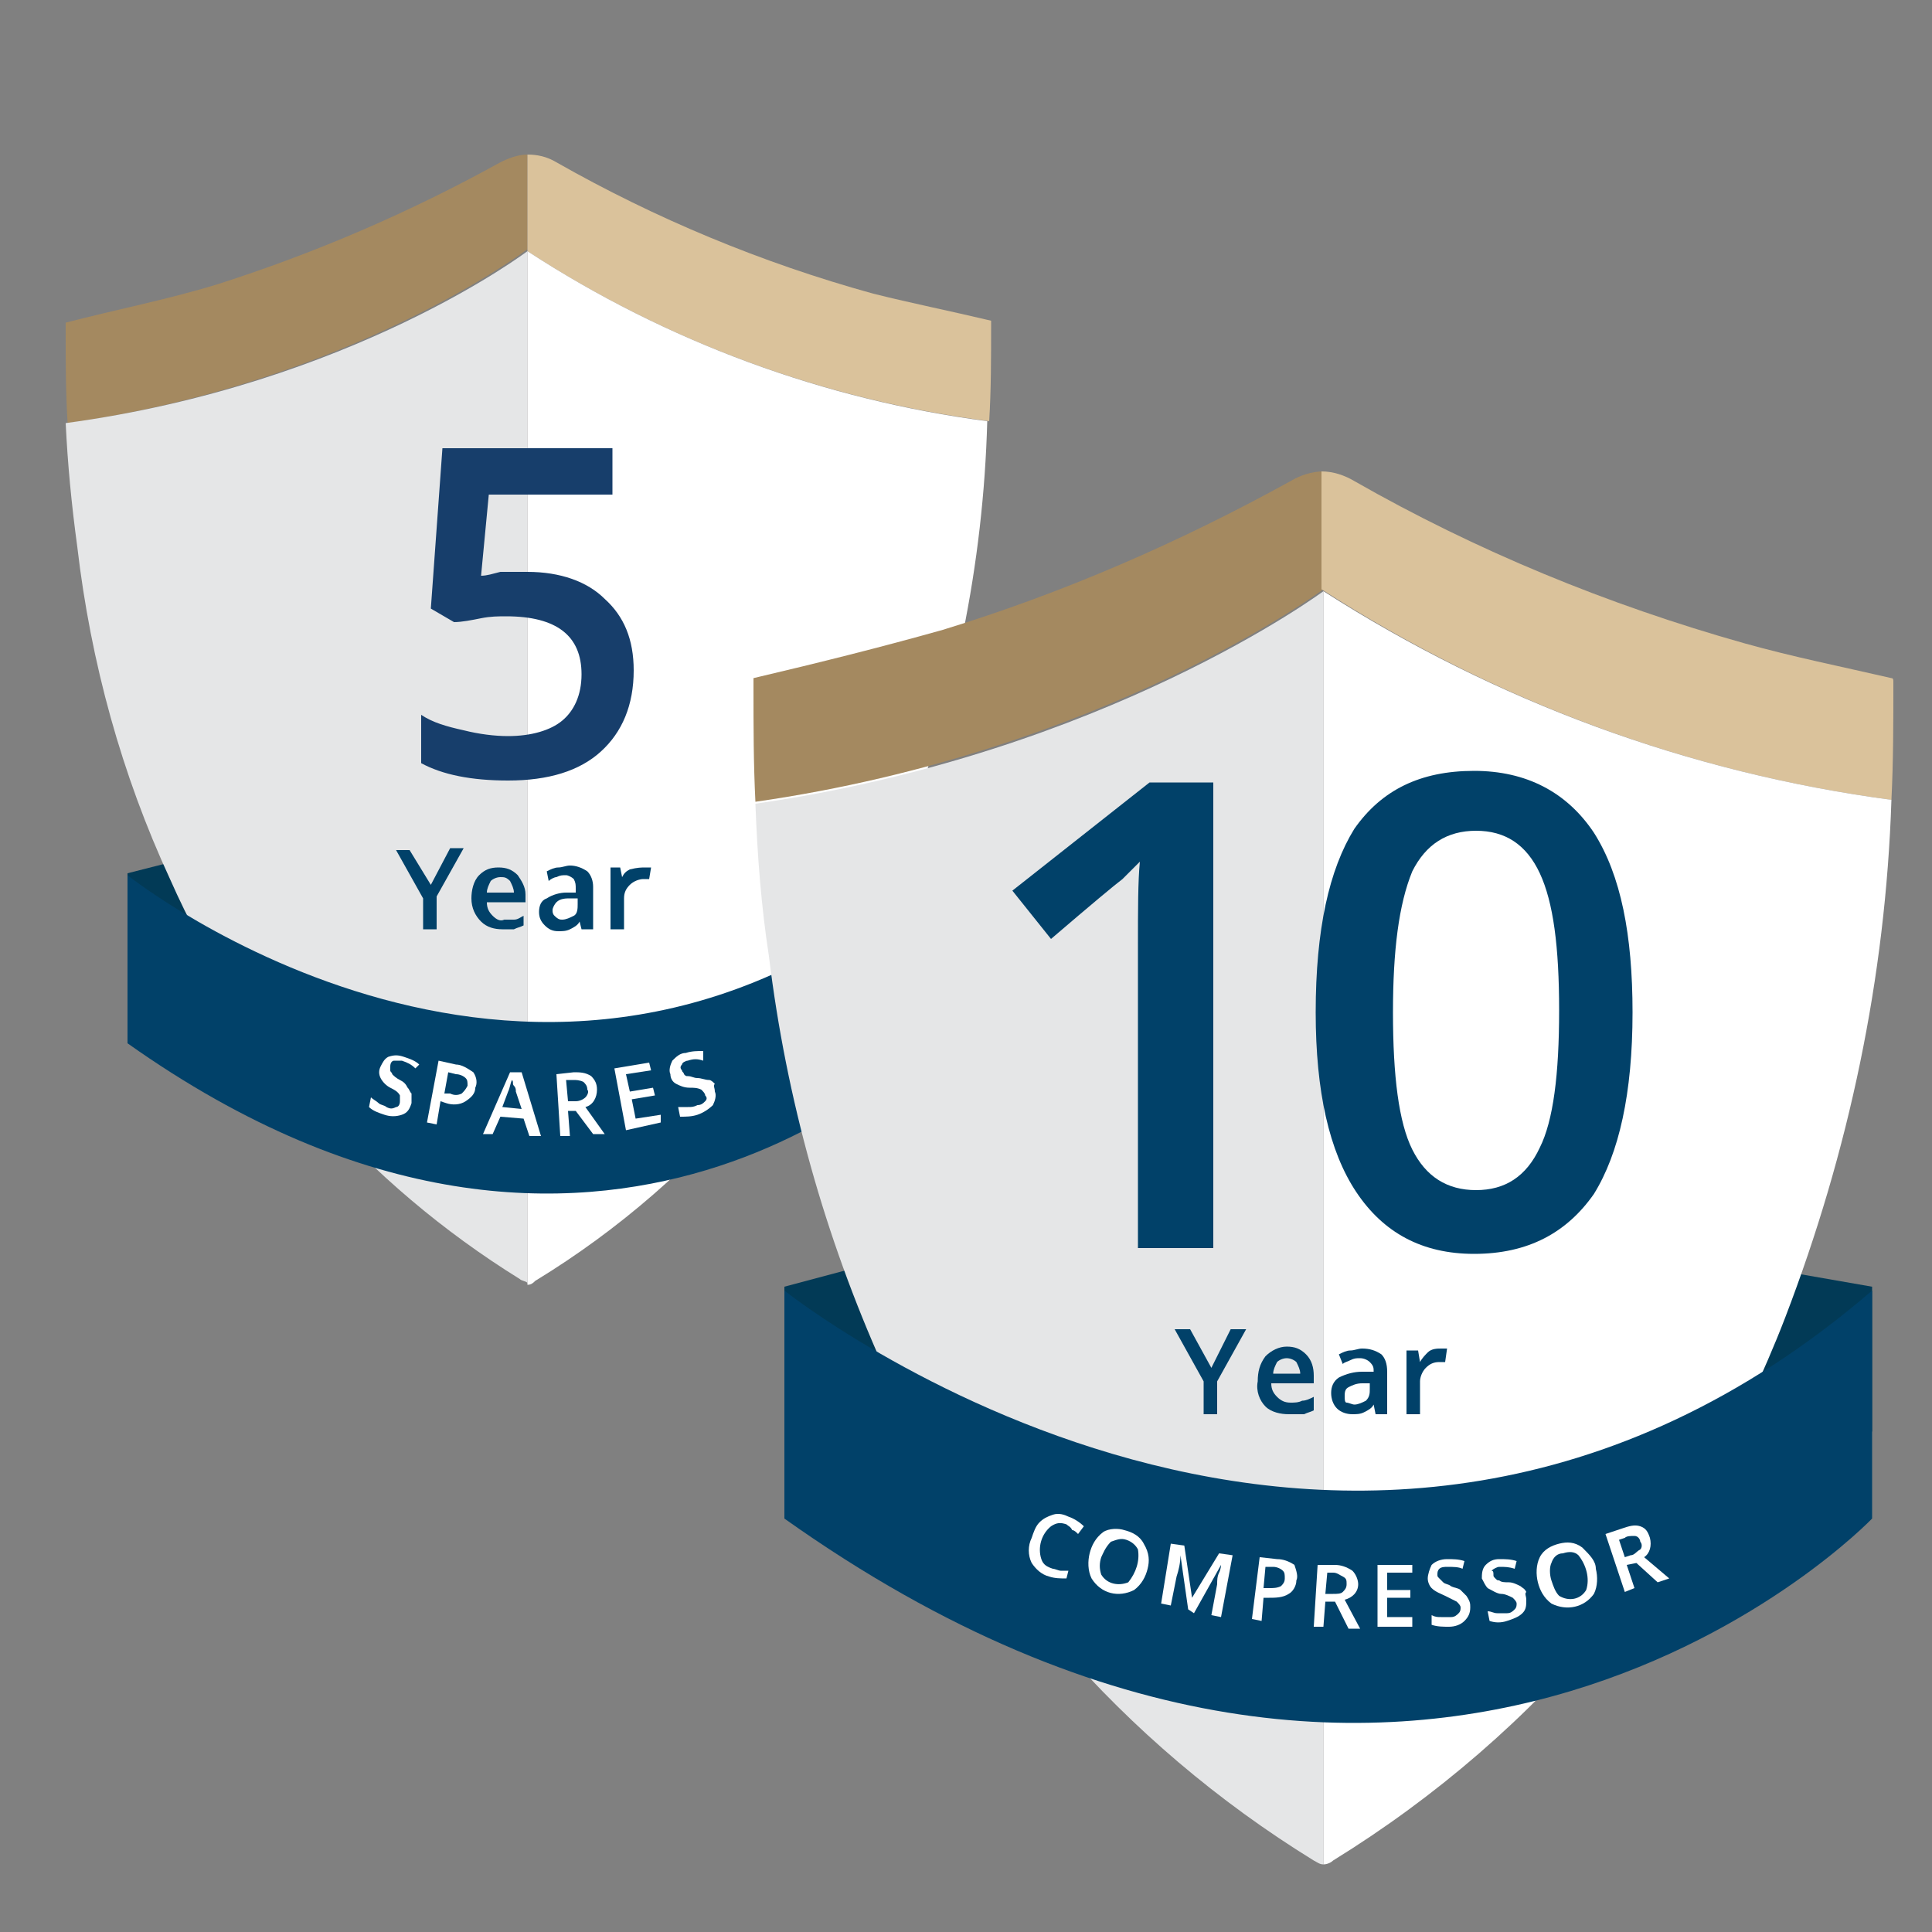 <?xml version="1.0" encoding="utf-8"?>
<!-- Generator: Adobe Illustrator 21.0.2, SVG Export Plug-In . SVG Version: 6.00 Build 0)  -->
<svg version="1.1" xmlns="http://www.w3.org/2000/svg" xmlns:xlink="http://www.w3.org/1999/xlink" x="0px" y="0px"
	 viewBox="0 0 100 100" style="enable-background:new 0 0 100 100;" xml:space="preserve">
<rect x="0" y="0" width="100" height="100" fill="#808080" stroke="none"/>
<style type="text/css">
	.st0{display:none;}
	.st1{display:inline;fill:#F5F9FF;}
	.st2{fill:#FFFFFF;}
	.st3{fill:#E5E5E5;}
	.st4{fill:#DAC29B;}
	.st5{fill:#A48960;}
	.st6{fill:#023A56;}
	.st7{fill:#E5E6E7;}
	.st8{fill:#014169;}
	.st9{fill:#366695;}
	.st10{fill:#2C444F;}
	.st11{fill:#C0AC86;}
	.st12{fill:none;stroke:#FFFFFF;stroke-width:4;stroke-miterlimit:10;}
	.st13{fill:#E6E9EE;}
	.st14{fill:#CED5E0;}
	.st15{fill:#173E6B;}
</style>
<g id="Layer_2" class="st0">
	<rect x="-513" y="-367" class="st1" width="632.8" height="484"/>
</g>
<g id="Layer_1">
	<g>
		<polygon class="st6" points="6.6,45.2 12.1,43.8 13.3,50.4 6.6,50.7 		"/>
		<path class="st5" d="M27.3,8c-0.5,0-1,0.2-1.4,0.4c-4.7,2.6-9.6,4.7-14.6,6.3c-2.6,0.8-5.2,1.3-7.9,2c0,0.1,0,0.3,0,0.4
			c0,1.6,0,3.2,0.1,4.8c14.7-2.1,23.8-9,23.8-9V8z"/>
		<path class="st7" d="M3.4,21.9C3.5,24,3.7,26.1,4,28.3c0.7,6,2.3,11.8,4.8,17.2c3.8,8.6,10.2,15.8,18.1,20.7
			c0.1,0.1,0.3,0.1,0.4,0.2V13C27.3,13,18.2,19.9,3.4,21.9z"/>
		<path class="st4" d="M51.2,21.8c0.1-1.6,0.1-3.3,0.1-5c0-0.1,0-0.1,0-0.2c-2.1-0.5-4.1-0.9-6.1-1.4c-5.8-1.6-11.3-3.9-16.4-6.8
			C28.3,8.1,27.8,8,27.3,8v5C34.5,17.7,42.7,20.7,51.2,21.8z"/>
		<path class="st2" d="M27.3,13v53.5c0.2,0,0.3-0.1,0.4-0.2c8.7-5.3,15.3-13.4,19-22.8c2.7-7,4.2-14.3,4.4-21.7
			C42.7,20.7,34.5,17.7,27.3,13z"/>
		<polygon class="st6" points="48,45.2 41.6,44.1 41.2,49.7 48,50.7 		"/>
		<path class="st8" d="M6.6,45.3c0,0,21.4,17.1,41.4,0v8.7c0,0-16.7,17.5-41.4,0L6.6,45.3z"/>
		<path class="st2" d="M21.3,57.1c-0.1,0.3-0.2,0.5-0.5,0.6c-0.3,0.1-0.6,0.1-0.9,0c-0.3-0.1-0.6-0.2-0.8-0.4l0.1-0.5
			c0.1,0.1,0.3,0.2,0.4,0.3s0.3,0.1,0.4,0.2c0.2,0.1,0.3,0.1,0.5,0c0.1,0,0.2-0.1,0.2-0.3c0-0.1,0-0.2,0-0.3
			c-0.1-0.2-0.3-0.3-0.5-0.4c-0.2-0.1-0.4-0.3-0.5-0.5s-0.1-0.4,0-0.6c0.1-0.2,0.2-0.4,0.4-0.5c0.3-0.1,0.5-0.1,0.8,0
			c0.3,0.1,0.6,0.2,0.8,0.4l-0.2,0.2c-0.2-0.2-0.4-0.3-0.7-0.4c-0.1,0-0.3,0-0.4,0s-0.2,0.1-0.2,0.3c0,0.1,0,0.1,0,0.2
			c0,0.1,0.1,0.1,0.1,0.2c0.1,0.1,0.2,0.2,0.4,0.3c0.2,0.1,0.3,0.2,0.4,0.4c0.1,0.1,0.1,0.2,0.2,0.3C21.3,56.8,21.3,57,21.3,57.1z"
			/>
		<path class="st2" d="M24.6,56.3c0,0.3-0.2,0.5-0.5,0.7c-0.3,0.2-0.7,0.2-1,0.1L22.8,57l-0.2,1.2l-0.5-0.1l0.6-3.2l0.9,0.2
			c0.3,0,0.6,0.2,0.9,0.4C24.7,55.8,24.7,56.1,24.6,56.3z M23,56.6h0.3c0.2,0.1,0.4,0.1,0.6,0c0.1-0.1,0.2-0.2,0.3-0.4
			c0-0.2,0-0.3-0.1-0.4c-0.1-0.1-0.3-0.2-0.5-0.2l-0.4-0.1L23,56.6z"/>
		<path class="st2" d="M27.4,58.8l-0.3-0.9l-1.2-0.1l-0.4,0.9h-0.5l1.4-3.2H27l1,3.3H27.4z M27,57.4l-0.3-0.9c0-0.1,0-0.2-0.1-0.3
			s0-0.2-0.1-0.3c-0.1,0.2-0.1,0.4-0.2,0.6L26,57.3L27,57.4z"/>
		<path class="st2" d="M29.4,57.5l0.1,1.3H29l-0.2-3.2l0.9-0.1c0.3,0,0.6,0,0.9,0.2c0.2,0.2,0.3,0.4,0.3,0.7c0,0.4-0.2,0.8-0.6,0.9
			l1,1.4h-0.6l-0.9-1.2L29.4,57.5z M29.4,57h0.4c0.2,0,0.4-0.1,0.5-0.2c0.1-0.1,0.2-0.3,0.1-0.4c0-0.2-0.1-0.3-0.2-0.4
			c-0.2-0.1-0.4-0.1-0.5-0.1h-0.4L29.4,57z"/>
		<path class="st2" d="M34.2,58.1l-1.8,0.4l-0.6-3.2l1.8-0.3l0.1,0.4l-1.3,0.2l0.2,0.9l1.2-0.2l0.1,0.4l-1.2,0.2l0.2,1l1.3-0.2V58.1
			z"/>
		<path class="st2" d="M37,56.5c0.1,0.2,0,0.5-0.1,0.7c-0.2,0.2-0.5,0.4-0.8,0.5c-0.3,0.1-0.6,0.1-0.9,0.1l-0.1-0.5
			c0.2,0,0.3,0,0.5,0s0.3,0,0.5-0.1c0.2,0,0.3-0.1,0.4-0.2c0.1-0.1,0.1-0.2,0-0.3c0-0.1-0.1-0.2-0.2-0.3c-0.2-0.1-0.4-0.1-0.6-0.1
			c-0.3,0-0.5-0.1-0.7-0.2c-0.2-0.1-0.3-0.3-0.3-0.5c-0.1-0.2,0-0.5,0.1-0.7c0.2-0.2,0.4-0.4,0.7-0.4c0.3-0.1,0.6-0.1,0.9-0.1v0.5
			c-0.3-0.1-0.5-0.1-0.8,0c-0.1,0-0.3,0.1-0.3,0.2c-0.1,0.1-0.1,0.2,0,0.3c0,0.1,0.1,0.1,0.1,0.2c0.1,0.1,0.1,0.1,0.2,0.1
			c0.2,0,0.3,0.1,0.5,0.1c0.2,0,0.4,0.1,0.6,0.1c0.1,0,0.2,0.1,0.3,0.2C36.9,56.2,37,56.3,37,56.5z"/>
		<polygon class="st4" points="50.8,42.7 43.6,41.5 43.1,47.8 50.8,49 		"/>
		<path class="st8" d="M22.3,45.8l1-1.9H24l-1.4,2.5v1.7h-0.7v-1.6L20.5,44h0.7L22.3,45.8z"/>
		<path class="st8" d="M26,48.1c-0.4,0-0.8-0.1-1.1-0.4c-0.3-0.3-0.5-0.7-0.5-1.2c0-0.4,0.1-0.9,0.4-1.2c0.3-0.3,0.6-0.4,1-0.4
			s0.7,0.1,1,0.4c0.2,0.3,0.4,0.6,0.4,1v0.4h-2c0,0.3,0.1,0.5,0.3,0.7s0.4,0.3,0.6,0.2c0.2,0,0.3,0,0.5,0c0.2,0,0.3-0.1,0.5-0.2v0.5
			c-0.2,0.1-0.3,0.1-0.5,0.2C26.4,48.1,26.2,48.1,26,48.1z M25.9,45.4c-0.2,0-0.4,0.1-0.5,0.2c-0.1,0.2-0.2,0.4-0.2,0.6h1.4
			c0-0.2-0.1-0.4-0.2-0.6C26.2,45.4,26.1,45.4,25.9,45.4L25.9,45.4z"/>
		<path class="st8" d="M30.1,48.1L30,47.7l0,0c-0.1,0.2-0.3,0.3-0.5,0.4c-0.2,0.1-0.4,0.1-0.6,0.1c-0.3,0-0.5-0.1-0.7-0.3
			c-0.2-0.2-0.3-0.4-0.3-0.7s0.1-0.6,0.4-0.7c0.3-0.2,0.7-0.3,1-0.3h0.5V46c0-0.2,0-0.3-0.1-0.5c-0.1-0.1-0.3-0.2-0.4-0.2
			c-0.2,0-0.3,0-0.5,0.1c-0.1,0-0.3,0.1-0.4,0.2l-0.1-0.5c0.2-0.1,0.4-0.2,0.6-0.2c0.2,0,0.4-0.1,0.6-0.1c0.3,0,0.6,0.1,0.9,0.3
			c0.2,0.2,0.3,0.5,0.3,0.8v2.2H30.1z M29.1,47.6c0.2,0,0.4-0.1,0.6-0.2c0.2-0.1,0.2-0.4,0.2-0.6v-0.3h-0.4c-0.2,0-0.5,0-0.7,0.2
			c-0.1,0.1-0.2,0.3-0.2,0.4c0,0.1,0,0.2,0.1,0.3C28.9,47.6,29,47.6,29.1,47.6L29.1,47.6z"/>
		<path class="st8" d="M33.4,44.9c0.1,0,0.2,0,0.3,0l-0.1,0.6c-0.1,0-0.2,0-0.3,0c-0.2,0-0.5,0.1-0.7,0.3s-0.3,0.4-0.3,0.7v1.6h-0.7
			v-3.2h0.5l0.1,0.5l0,0c0.1-0.2,0.2-0.3,0.4-0.4C33,44.9,33.2,44.9,33.4,44.9z"/>
		<polygon class="st6" points="40.6,66.6 48.1,64.6 49.8,73.7 40.6,74.1 		"/>
		<polygon class="st6" points="96.9,66.6 88.3,65.1 87.7,72.7 96.9,74.1 		"/>
		<path class="st5" d="M68.5,24.4c-0.6,0-1.2,0.2-1.7,0.5c-5.8,3.2-11.8,5.8-18,7.7c-3.2,0.9-6.4,1.7-9.8,2.5c0,0.1,0,0.3,0,0.5
			c0,2,0,3.9,0.1,5.9c18.1-2.6,29.4-11,29.4-11V24.4z"/>
		<path class="st7" d="M39.1,41.6c0.1,2.7,0.3,5.3,0.7,7.9c0.9,7.4,2.9,14.5,5.9,21.2C50.4,81.3,58.1,90.2,68,96.3
			c0.2,0.1,0.3,0.2,0.5,0.2V30.6C68.5,30.6,57.2,39,39.1,41.6z"/>
		<path class="st4" d="M97.9,41.4c0.1-2,0.1-4,0.1-6.1c0-0.1,0-0.2-0.1-0.2c-2.6-0.6-5.1-1.1-7.6-1.8c-7.1-2-13.9-4.8-20.2-8.4
			c-0.5-0.3-1.1-0.5-1.7-0.5v6.1C77.4,36.3,87.4,40,97.9,41.4z"/>
		<path class="st2" d="M68.5,30.6v65.9c0.2,0,0.4-0.1,0.5-0.2c10.7-6.6,18.9-16.4,23.4-28.1c3.3-8.6,5.2-17.6,5.5-26.8
			C87.4,40,77.4,36.3,68.5,30.6z"/>
		<path class="st8" d="M62.7,70.8l1-2h0.8L63,71.5v1.7h-0.7v-1.7l-1.5-2.7h0.8L62.7,70.8z"/>
		<path class="st8" d="M66.7,73.2c-0.4,0-0.9-0.1-1.2-0.4c-0.3-0.3-0.5-0.8-0.4-1.3c0-0.5,0.1-0.9,0.4-1.3c0.3-0.3,0.7-0.5,1.1-0.5
			s0.7,0.1,1,0.4s0.4,0.7,0.4,1.1v0.4h-2.2c0,0.3,0.1,0.5,0.3,0.7c0.2,0.2,0.4,0.3,0.7,0.3c0.2,0,0.4,0,0.6-0.1
			c0.2,0,0.4-0.1,0.6-0.2V73c-0.2,0.1-0.3,0.1-0.5,0.2C67.1,73.2,66.9,73.2,66.7,73.2z M66.6,70.3c-0.2,0-0.4,0.1-0.5,0.2
			c-0.1,0.2-0.2,0.4-0.2,0.6h1.4c0-0.2-0.1-0.4-0.2-0.6C67,70.4,66.8,70.3,66.6,70.3z"/>
		<path class="st8" d="M71.2,73.2l-0.1-0.5l0,0c-0.1,0.2-0.3,0.3-0.5,0.4s-0.4,0.1-0.6,0.1c-0.3,0-0.6-0.1-0.8-0.3
			c-0.2-0.2-0.3-0.5-0.3-0.8s0.1-0.6,0.4-0.8c0.4-0.2,0.8-0.3,1.2-0.3h0.6v0c0-0.2,0-0.3-0.2-0.5c-0.1-0.1-0.3-0.2-0.5-0.2
			s-0.3,0-0.5,0.1s-0.3,0.1-0.4,0.2l-0.2-0.5c0.2-0.1,0.4-0.2,0.6-0.2s0.4-0.1,0.6-0.1c0.4,0,0.7,0.1,1,0.3c0.2,0.2,0.3,0.5,0.3,0.9
			v2.2L71.2,73.2z M70.1,72.7c0.2,0,0.4-0.1,0.6-0.2c0.2-0.2,0.2-0.4,0.2-0.6v-0.3h-0.4c-0.3,0-0.5,0.1-0.7,0.2s-0.2,0.3-0.2,0.5
			c0,0.1,0,0.3,0.1,0.3S70,72.7,70.1,72.7z"/>
		<path class="st8" d="M74.6,69.8c0.1,0,0.2,0,0.3,0l-0.1,0.7c-0.1,0-0.2,0-0.3,0c-0.3,0-0.5,0.1-0.7,0.3c-0.2,0.2-0.3,0.5-0.3,0.7
			v1.7h-0.7v-3.3h0.6l0.1,0.6l0,0c0.1-0.2,0.3-0.4,0.4-0.5C74.1,69.8,74.4,69.8,74.6,69.8z"/>
		<path class="st8" d="M40.6,66.8c0,0,29.2,23.3,56.3,0v11.8c0,0-22.8,23.8-56.3,0L40.6,66.8z"/>
		<path class="st2" d="M55.2,78.9c-0.3-0.1-0.5-0.1-0.8,0.1c-0.5,0.4-0.7,1.1-0.5,1.7c0.1,0.3,0.3,0.4,0.6,0.5
			c0.1,0,0.3,0.1,0.4,0.1h0.4l-0.1,0.4c-0.3,0-0.6,0-0.9-0.1c-0.4-0.1-0.7-0.4-0.9-0.7c-0.2-0.4-0.2-0.9,0-1.3
			c0.1-0.3,0.2-0.6,0.4-0.8c0.2-0.2,0.4-0.3,0.7-0.4s0.6,0,0.8,0.1c0.3,0.1,0.6,0.3,0.8,0.5l-0.3,0.4c-0.1-0.1-0.2-0.2-0.3-0.2
			C55.4,79,55.3,79,55.2,78.9z"/>
		<path class="st2" d="M59.4,81.2c-0.1,0.4-0.3,0.8-0.7,1.1c-0.8,0.4-1.7,0.2-2.2-0.6c-0.2-0.4-0.2-0.9-0.1-1.3
			c0.1-0.4,0.3-0.8,0.7-1.1c0.3-0.2,0.8-0.2,1.1-0.1c0.4,0.1,0.8,0.3,1,0.7C59.5,80.4,59.5,80.8,59.4,81.2z M57,80.6
			c-0.1,0.3-0.1,0.6,0,0.9c0.3,0.5,0.9,0.6,1.4,0.4l0,0c0.4-0.5,0.6-1.1,0.5-1.7c-0.1-0.2-0.3-0.4-0.6-0.5c-0.3-0.1-0.5,0-0.8,0.1
			C57.2,80.1,57.1,80.4,57,80.6z"/>
		<path class="st2" d="M61.5,83.3l-0.4-2.8l0,0c0,0.4-0.1,0.8-0.2,1.1l-0.3,1.5L60.1,83l0.5-3.1l0.7,0.1l0.4,2.7l0,0l1.4-2.3
			l0.7,0.1l-0.6,3.2l-0.5-0.1L63,82c0-0.2,0-0.4,0.1-0.6c0.1-0.2,0.1-0.4,0.1-0.4l0,0l-1.4,2.5L61.5,83.3z"/>
		<path class="st2" d="M67.1,81.8c0,0.3-0.2,0.6-0.4,0.7c-0.3,0.2-0.7,0.2-1,0.2h-0.3l-0.1,1.2l-0.5-0.1l0.4-3.2l0.9,0.1
			c0.3,0,0.6,0.1,0.9,0.3C67.1,81.3,67.2,81.6,67.1,81.8z M65.4,82.2h0.3c0.2,0,0.4,0,0.6-0.1c0.1-0.1,0.2-0.2,0.2-0.4
			c0-0.2,0-0.3-0.1-0.4s-0.3-0.2-0.5-0.2h-0.4L65.4,82.2z"/>
		<path class="st2" d="M68.6,82.9l-0.1,1.3H68l0.2-3.2h0.9c0.3,0,0.6,0.1,0.9,0.3c0.2,0.2,0.3,0.5,0.3,0.7c0,0.4-0.3,0.7-0.7,0.8
			l0.8,1.5h-0.6l-0.7-1.4H68.6z M68.6,82.5H69c0.2,0,0.4,0,0.5-0.1s0.2-0.2,0.2-0.4c0-0.2,0-0.3-0.2-0.4s-0.3-0.2-0.5-0.2h-0.3
			L68.6,82.5z"/>
		<path class="st2" d="M73.1,84.2h-1.8V81h1.8v0.4h-1.3v0.9H73v0.4h-1.2v1h1.3V84.2z"/>
		<path class="st2" d="M76.1,83.2c0,0.3-0.1,0.5-0.3,0.7c-0.2,0.2-0.5,0.3-0.8,0.3s-0.6,0-0.9-0.1v-0.5c0.2,0.1,0.3,0.1,0.5,0.1
			s0.3,0,0.5,0s0.3-0.1,0.4-0.2s0.1-0.2,0.1-0.3c0-0.1-0.1-0.2-0.2-0.3c-0.2-0.1-0.4-0.2-0.6-0.3c-0.2-0.1-0.5-0.2-0.7-0.4
			c-0.1-0.1-0.2-0.3-0.2-0.5s0.1-0.5,0.2-0.7c0.2-0.2,0.5-0.3,0.8-0.3s0.6,0,0.9,0.1l-0.1,0.4c-0.2-0.1-0.5-0.1-0.8-0.1
			c-0.1,0-0.3,0-0.4,0.1s-0.1,0.2-0.1,0.3c0,0.1,0,0.1,0.1,0.2s0.1,0.1,0.2,0.2s0.3,0.1,0.4,0.2c0.2,0.1,0.4,0.1,0.5,0.2
			s0.2,0.2,0.3,0.3C76.1,82.9,76.1,83,76.1,83.2z"/>
		<path class="st2" d="M79,82.8c0,0.3,0,0.5-0.2,0.7s-0.5,0.3-0.8,0.4c-0.3,0.1-0.6,0.1-0.9,0L77,83.4c0.2,0,0.3,0.1,0.5,0.1
			s0.3,0,0.5,0s0.3-0.1,0.4-0.2s0.1-0.2,0.1-0.3c0-0.1-0.1-0.2-0.2-0.3c-0.2-0.1-0.4-0.2-0.6-0.2c-0.2,0-0.5-0.2-0.7-0.3
			c-0.1-0.1-0.2-0.3-0.3-0.5c0-0.2,0-0.5,0.2-0.7s0.4-0.3,0.7-0.3c0.3,0,0.6,0,0.9,0.1l-0.1,0.4c-0.3-0.1-0.5-0.1-0.8-0.1
			c-0.1,0-0.3,0.1-0.4,0.2c0.1,0,0.1,0.1,0.1,0.2s0,0.1,0.1,0.2s0.1,0.1,0.2,0.1c0.1,0.1,0.3,0.1,0.5,0.1s0.4,0.1,0.6,0.2
			c0.1,0.1,0.2,0.1,0.3,0.3C78.9,82.5,79,82.6,79,82.8z"/>
		<path class="st2" d="M82.6,81.2c0.1,0.4,0.1,0.9-0.1,1.3c-0.5,0.7-1.4,0.9-2.2,0.5c-0.4-0.3-0.6-0.7-0.7-1.1s-0.1-0.9,0.1-1.3
			c0.2-0.4,0.6-0.6,1-0.7s0.8-0.1,1.2,0.2C82.3,80.5,82.6,80.8,82.6,81.2z M80.3,81.8c0.1,0.3,0.2,0.6,0.4,0.8
			c0.5,0.3,1.1,0.2,1.4-0.3l0,0c0.2-0.6,0-1.3-0.4-1.8c-0.2-0.2-0.5-0.2-0.8-0.1c-0.3,0-0.5,0.2-0.6,0.5
			C80.2,81.1,80.2,81.5,80.3,81.8z"/>
		<path class="st2" d="M84.2,81l0.4,1.2l-0.5,0.2l-1-3l0.9-0.3c0.3-0.1,0.6-0.2,0.9-0.1s0.4,0.3,0.5,0.6c0.1,0.4,0,0.8-0.3,1
			l1.3,1.1l-0.6,0.2l-1.1-1L84.2,81z M84.1,80.6l0.3-0.1c0.2,0,0.3-0.2,0.5-0.3c0.1-0.1,0.1-0.3,0-0.4c0-0.1-0.1-0.3-0.3-0.3
			c-0.2,0-0.4,0-0.5,0.1l-0.3,0.1L84.1,80.6z"/>
		<g>
			<path class="st8" d="M62.8,64.6h-3.9V49c0-1.9,0-3.4,0.1-4.4c-0.3,0.3-0.6,0.6-0.9,0.9c-0.4,0.3-1.6,1.3-3.7,3.1l-2-2.5l7.1-5.6
				h3.3L62.8,64.6z"/>
			<path class="st8" d="M84.5,52.4c0,4.2-0.7,7.3-2,9.4c-1.4,2-3.4,3.1-6.2,3.1c-2.7,0-4.7-1.1-6.1-3.2c-1.4-2.1-2.1-5.2-2.1-9.3
				c0-4.3,0.7-7.4,2-9.5c1.4-2,3.4-3,6.2-3c2.7,0,4.8,1.1,6.2,3.2C83.9,45.3,84.5,48.4,84.5,52.4z M72.1,52.4c0,3.3,0.3,5.7,1,7.1
				c0.7,1.4,1.8,2.1,3.3,2.1c1.5,0,2.6-0.7,3.3-2.2c0.7-1.4,1-3.8,1-7.1c0-3.3-0.3-5.6-1-7.1c-0.7-1.5-1.8-2.2-3.3-2.2
				c-1.5,0-2.6,0.7-3.3,2.1C72.4,46.8,72.1,49.2,72.1,52.4z"/>
		</g>
		<g>
			<path class="st15" d="M27.3,29.6c1.7,0,3.1,0.5,4,1.4c1,0.9,1.5,2.1,1.5,3.7c0,1.8-0.6,3.2-1.7,4.2c-1.1,1-2.7,1.5-4.8,1.5
				c-1.9,0-3.4-0.3-4.5-0.9V37c0.6,0.4,1.3,0.6,2.2,0.8c0.8,0.2,1.6,0.3,2.3,0.3c1.2,0,2.2-0.3,2.8-0.8c0.6-0.5,1-1.3,1-2.4
				c0-2-1.3-3-3.9-3c-0.4,0-0.8,0-1.3,0.1c-0.5,0.1-1,0.2-1.4,0.2l-1.2-0.7l0.6-8.3h8.8v2.4h-6.4l-0.4,4.2c0.3,0,0.6-0.1,1-0.2
				C26.2,29.6,26.7,29.6,27.3,29.6z"/>
		</g>
	</g>
</g>
</svg>
